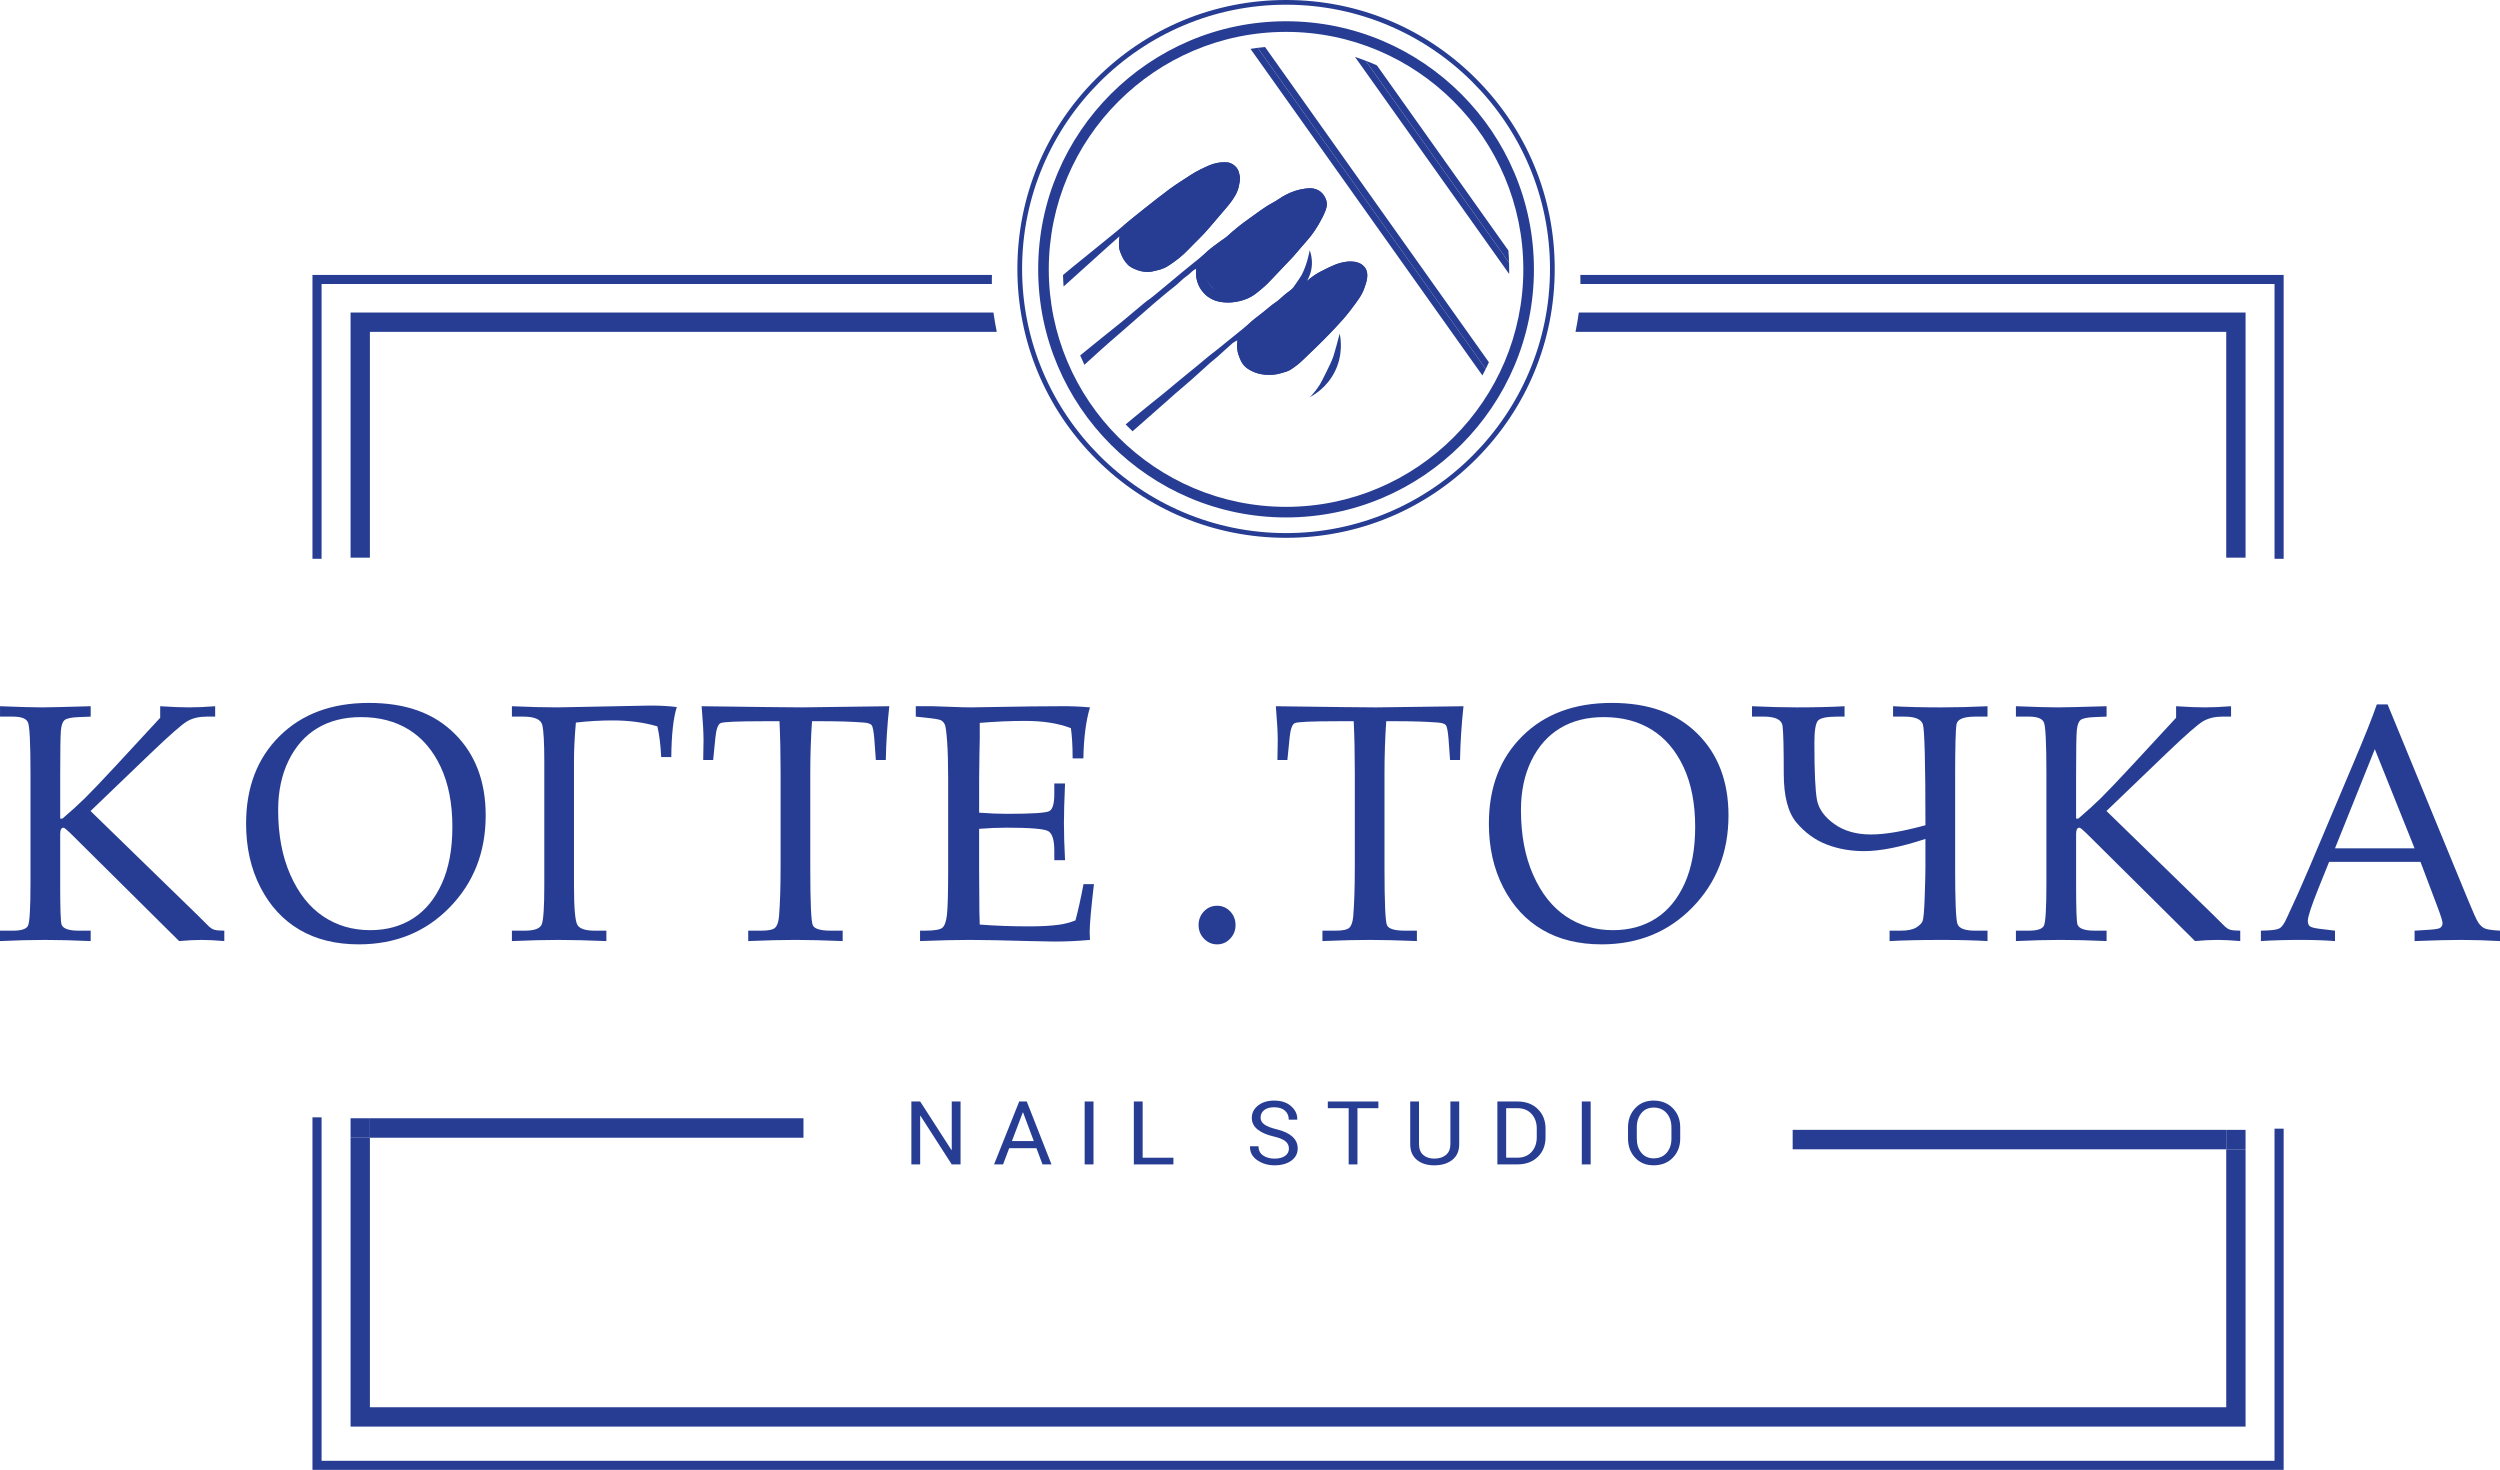 <?xml version="1.0" encoding="UTF-8"?> <svg xmlns="http://www.w3.org/2000/svg" width="199" height="117" viewBox="0 0 199 117" fill="none"><path d="M7.206 64.557L15.781 72.899L16.56 73.674C16.72 73.841 16.881 73.95 17.044 74.003C17.207 74.055 17.478 74.082 17.855 74.082V74.91C17.168 74.849 16.564 74.818 16.044 74.818C15.5 74.818 14.904 74.849 14.259 74.91L5.596 66.318C5.303 66.029 5.123 65.885 5.055 65.885C4.879 65.885 4.791 66.055 4.791 66.397V70.404C4.791 72.357 4.828 73.425 4.904 73.609C5.031 73.924 5.486 74.082 6.27 74.082H7.218V74.91C5.849 74.849 4.636 74.818 3.577 74.818C2.519 74.818 1.276 74.849 0 74.91V74.082H1.018C1.689 74.082 2.091 73.952 2.225 73.694C2.359 73.436 2.427 72.321 2.427 70.351V61.562C2.427 59.154 2.359 57.799 2.225 57.497C2.091 57.194 1.689 57.043 1.018 57.043H0.002V56.215C1.538 56.276 2.651 56.307 3.339 56.307C3.834 56.307 5.128 56.276 7.219 56.215V57.043L6.22 57.083C5.647 57.109 5.285 57.19 5.133 57.326C4.981 57.462 4.886 57.731 4.849 58.134C4.811 58.537 4.792 59.698 4.792 61.615V65.162H4.968C5.655 64.575 6.246 64.038 6.741 63.552C7.236 63.066 8.049 62.215 9.18 60.998L12.751 57.135V56.215C13.673 56.276 14.436 56.307 15.039 56.307C15.642 56.307 16.363 56.276 17.127 56.215V57.043H16.448C15.844 57.043 15.333 57.163 14.914 57.405C14.495 57.646 13.527 58.493 12.009 59.946L7.206 64.557Z" fill="#273D93"></path><path d="M19.589 65.555C19.589 62.674 20.478 60.353 22.256 58.592C24.034 56.831 26.403 55.952 29.364 55.952C32.324 55.952 34.541 56.768 36.188 58.401C37.837 60.035 38.661 62.204 38.661 64.911C38.661 67.827 37.705 70.267 35.793 72.228C33.881 74.19 31.469 75.171 28.558 75.171C26.738 75.171 25.169 74.785 23.853 74.014C22.536 73.244 21.496 72.118 20.733 70.638C19.97 69.158 19.588 67.463 19.588 65.554L19.589 65.555ZM22.141 64.478C22.141 66.457 22.466 68.18 23.117 69.647C23.766 71.114 24.637 72.213 25.728 72.944C26.819 73.675 28.065 74.041 29.466 74.041C30.767 74.041 31.903 73.731 32.876 73.109C33.85 72.487 34.615 71.558 35.173 70.324C35.731 69.089 36.009 67.587 36.009 65.818C36.009 63.961 35.701 62.374 35.084 61.056C34.467 59.738 33.622 58.746 32.548 58.08C31.474 57.415 30.203 57.082 28.735 57.082C27.393 57.082 26.235 57.376 25.262 57.962C24.289 58.549 23.525 59.409 22.972 60.543C22.419 61.678 22.141 62.989 22.141 64.478Z" fill="#273D93"></path><path d="M48.267 74.082V74.91C46.758 74.849 45.48 74.818 44.432 74.818C43.385 74.818 42.173 74.849 40.748 74.91V74.082H41.754C42.525 74.082 42.98 73.918 43.119 73.59C43.257 73.261 43.326 72.227 43.326 70.485V60.587C43.326 59.126 43.273 58.17 43.168 57.719C43.063 57.269 42.559 57.043 41.653 57.043H40.748V56.215C42.089 56.277 43.309 56.307 44.407 56.307L51.749 56.163C52.554 56.163 53.262 56.202 53.874 56.281C53.598 57.14 53.452 58.466 53.435 60.262H52.63C52.588 59.333 52.487 58.519 52.328 57.819C51.247 57.503 50.065 57.346 48.782 57.346C47.802 57.346 46.821 57.403 45.84 57.516C45.74 58.645 45.689 59.669 45.689 60.588V70.486C45.689 72.281 45.781 73.328 45.966 73.63C46.149 73.933 46.619 74.083 47.374 74.083L48.267 74.082Z" fill="#273D93"></path><path d="M64.636 57.41C64.544 58.724 64.498 60.108 64.498 61.562V69.049C64.498 71.834 64.565 73.37 64.7 73.654C64.834 73.938 65.311 74.081 66.134 74.081H67.077V74.909C65.594 74.848 64.336 74.817 63.306 74.817C62.275 74.817 61.017 74.848 59.558 74.909V74.081H60.614C61.167 74.081 61.528 74.004 61.695 73.851C61.863 73.698 61.967 73.398 62.01 72.951C62.093 71.926 62.135 70.604 62.135 68.984V61.483C62.135 60.003 62.106 58.645 62.047 57.41H60.768C58.702 57.41 57.566 57.461 57.356 57.561C57.147 57.662 57.01 58.054 56.943 58.737L56.768 60.498H55.975L56.001 58.934C56.001 58.304 55.95 57.397 55.85 56.215C60.376 56.276 63.037 56.307 63.833 56.307L70.787 56.215C70.627 57.696 70.535 59.123 70.51 60.498H69.718L69.592 58.777C69.541 58.182 69.47 57.829 69.378 57.719C69.286 57.609 69.081 57.542 68.762 57.515C67.84 57.445 66.792 57.41 65.619 57.41H64.636Z" fill="#273D93"></path><path d="M77.938 65.976V69.2L77.95 71.055C77.95 72.213 77.962 73.06 77.987 73.595C79.213 73.691 80.527 73.739 81.928 73.739C82.869 73.739 83.658 73.695 84.296 73.608C84.708 73.555 85.144 73.442 85.605 73.266C85.815 72.496 86.029 71.532 86.248 70.376H87.078C86.852 72.3 86.738 73.582 86.738 74.224L86.763 74.817C85.799 74.904 84.852 74.948 83.922 74.948L81.948 74.909C79.769 74.848 78.168 74.817 77.145 74.817C76.122 74.817 74.861 74.848 73.235 74.909V74.081H73.625C74.355 74.081 74.813 74.007 75.001 73.858C75.19 73.708 75.316 73.358 75.379 72.806C75.441 72.254 75.473 71.037 75.473 69.154V61.943C75.473 60.76 75.446 59.792 75.392 59.04C75.337 58.287 75.278 57.837 75.215 57.693C75.153 57.548 75.062 57.437 74.945 57.358C74.828 57.279 74.468 57.209 73.864 57.148L72.896 57.042V56.215H74.254L75.587 56.261C76.333 56.292 76.898 56.307 77.284 56.307L82.112 56.23L84.4 56.215C85.18 56.206 85.967 56.236 86.764 56.307C86.445 57.346 86.269 58.7 86.236 60.366H85.381C85.381 59.403 85.335 58.601 85.243 57.962C84.254 57.577 83.039 57.384 81.597 57.384C80.449 57.384 79.247 57.437 77.989 57.542C77.998 58.364 77.989 59.185 77.964 60.007L77.939 62.027V64.689C78.768 64.75 79.502 64.781 80.138 64.781C82.133 64.781 83.263 64.709 83.526 64.564C83.791 64.419 83.922 63.971 83.922 63.217V62.363H84.777C84.718 63.685 84.689 64.74 84.689 65.529C84.689 66.361 84.718 67.342 84.777 68.471H83.922V67.709C83.922 66.868 83.765 66.354 83.45 66.165C83.136 65.977 82.028 65.883 80.125 65.883C79.421 65.883 78.692 65.915 77.938 65.976Z" fill="#273D93"></path><path d="M96.885 72.098C97.289 72.098 97.634 72.247 97.92 72.544C98.206 72.842 98.349 73.206 98.349 73.635C98.349 74.064 98.206 74.417 97.92 74.719C97.634 75.021 97.289 75.172 96.885 75.172C96.481 75.172 96.123 75.021 95.836 74.719C95.55 74.417 95.407 74.056 95.407 73.635C95.407 73.215 95.55 72.843 95.836 72.544C96.122 72.247 96.472 72.098 96.885 72.098Z" fill="#273D93"></path><path d="M110.344 57.41C110.252 58.724 110.206 60.108 110.206 61.562V69.049C110.206 71.834 110.272 73.37 110.407 73.654C110.542 73.938 111.019 74.081 111.841 74.081H112.785V74.909C111.301 74.848 110.044 74.817 109.013 74.817C107.982 74.817 106.725 74.848 105.266 74.909V74.081H106.322C106.875 74.081 107.235 74.004 107.403 73.851C107.571 73.698 107.675 73.398 107.717 72.951C107.801 71.926 107.843 70.604 107.843 68.984V61.483C107.843 60.003 107.814 58.645 107.755 57.41H106.476C104.41 57.41 103.273 57.461 103.064 57.562C102.855 57.662 102.717 58.054 102.651 58.737L102.475 60.498H101.683L101.708 58.935C101.708 58.304 101.657 57.397 101.557 56.216C106.084 56.277 108.745 56.308 109.541 56.308L116.494 56.216C116.335 57.696 116.243 59.123 116.218 60.498H115.425L115.3 58.777C115.249 58.182 115.178 57.829 115.086 57.719C114.994 57.609 114.788 57.542 114.47 57.516C113.548 57.445 112.499 57.41 111.326 57.41H110.344Z" fill="#273D93"></path><path d="M118.515 65.555C118.515 62.674 119.404 60.353 121.182 58.592C122.96 56.831 125.33 55.952 128.29 55.952C131.25 55.952 133.467 56.768 135.115 58.401C136.763 60.035 137.588 62.205 137.588 64.911C137.588 67.827 136.631 70.267 134.719 72.228C132.807 74.19 130.395 75.171 127.484 75.171C125.664 75.171 124.096 74.785 122.779 74.014C121.462 73.244 120.422 72.118 119.659 70.638C118.896 69.158 118.514 67.463 118.514 65.554L118.515 65.555ZM121.068 64.478C121.068 66.457 121.392 68.18 122.043 69.647C122.693 71.114 123.563 72.213 124.654 72.944C125.745 73.675 126.991 74.041 128.392 74.041C129.693 74.041 130.829 73.731 131.803 73.109C132.776 72.487 133.541 71.558 134.099 70.324C134.657 69.089 134.936 67.587 134.936 65.818C134.936 63.962 134.627 62.374 134.01 61.056C133.393 59.738 132.548 58.746 131.475 58.081C130.401 57.415 129.129 57.082 127.662 57.082C126.319 57.082 125.162 57.376 124.188 57.962C123.215 58.549 122.452 59.41 121.898 60.543C121.344 61.678 121.068 62.989 121.068 64.478Z" fill="#273D93"></path><path d="M153.266 66.777C151.307 67.426 149.678 67.749 148.38 67.749C147.3 67.749 146.304 67.572 145.391 67.217C144.477 66.862 143.683 66.284 143.004 65.483C142.326 64.681 141.987 63.383 141.987 61.588C141.987 59.547 141.955 58.279 141.892 57.785C141.829 57.29 141.328 57.042 140.39 57.042H139.46V56.215C140.758 56.276 141.949 56.307 143.03 56.307C144.514 56.307 145.78 56.276 146.827 56.215V57.042H146.286C145.431 57.042 144.907 57.148 144.715 57.358C144.521 57.568 144.426 58.159 144.426 59.132C144.426 61.444 144.495 62.959 144.633 63.677C144.771 64.395 145.229 65.032 146.008 65.589C146.786 66.145 147.758 66.423 148.92 66.423C150.083 66.423 151.473 66.178 153.265 65.688C153.265 60.73 153.195 58.05 153.058 57.648C152.92 57.245 152.431 57.043 151.593 57.043H150.688V56.216C151.786 56.277 153.059 56.308 154.51 56.308C155.683 56.308 156.915 56.277 158.207 56.216V57.043H157.239C156.317 57.043 155.818 57.242 155.742 57.641C155.667 58.04 155.629 59.443 155.629 61.852V69.116C155.629 71.7 155.69 73.173 155.811 73.537C155.932 73.9 156.408 74.082 157.238 74.082H158.206V74.91C157.175 74.849 155.964 74.818 154.572 74.818C152.912 74.818 151.525 74.849 150.41 74.91V74.082H151.278C151.831 74.082 152.244 74.001 152.517 73.839C152.788 73.676 152.963 73.504 153.038 73.32C153.113 73.136 153.17 72.484 153.208 71.362C153.245 70.241 153.264 69.47 153.264 69.049V66.777H153.266Z" fill="#273D93"></path><path d="M167.674 64.556L176.248 72.898L177.028 73.674C177.187 73.84 177.348 73.95 177.511 74.002C177.675 74.055 177.946 74.081 178.323 74.081V74.909C177.635 74.848 177.031 74.817 176.512 74.817C175.992 74.817 175.372 74.848 174.726 74.909L166.064 66.317C165.77 66.028 165.59 65.884 165.523 65.884C165.346 65.884 165.258 66.054 165.258 66.396V70.403C165.258 72.356 165.296 73.424 165.372 73.608C165.498 73.923 165.953 74.081 166.737 74.081H167.685V74.909C166.316 74.848 165.103 74.817 164.045 74.817C162.986 74.817 161.744 74.848 160.467 74.909V74.081H161.486C162.156 74.081 162.558 73.951 162.693 73.693C162.827 73.435 162.894 72.32 162.894 70.35V61.562C162.894 59.153 162.827 57.798 162.693 57.496C162.558 57.194 162.156 57.042 161.486 57.042H160.467V56.215C162.003 56.276 163.116 56.307 163.805 56.307C164.3 56.307 165.593 56.276 167.684 56.215V57.042L166.685 57.082C166.112 57.108 165.75 57.189 165.599 57.325C165.447 57.461 165.352 57.73 165.314 58.133C165.277 58.536 165.257 59.697 165.257 61.614V65.161H165.434C166.121 64.574 166.712 64.037 167.207 63.551C167.701 63.065 168.514 62.214 169.646 60.997L173.217 57.134V56.215C174.138 56.276 174.902 56.307 175.505 56.307C176.108 56.307 176.829 56.276 177.592 56.215V57.042H176.913C176.309 57.042 175.798 57.163 175.379 57.404C174.96 57.645 173.992 58.492 172.475 59.945L167.672 64.556H167.674Z" fill="#273D93"></path><path d="M192.671 68.603H185.398L184.545 70.718C183.984 72.119 183.703 72.978 183.703 73.293C183.703 73.494 183.756 73.639 183.861 73.726C183.966 73.814 184.232 73.884 184.659 73.936L185.866 74.081V74.909C185.061 74.848 184.155 74.817 183.15 74.817C181.943 74.817 180.882 74.848 179.969 74.909V74.081L180.346 74.068C180.933 74.05 181.312 73.987 181.484 73.877C181.655 73.767 181.838 73.498 182.03 73.069C182.626 71.808 183.233 70.446 183.853 68.984L187.311 60.8C188.232 58.628 188.862 57.051 189.196 56.07H190.052L196.413 71.533C196.841 72.584 197.126 73.216 197.268 73.431C197.411 73.646 197.574 73.799 197.759 73.891C197.943 73.983 198.358 74.047 199.003 74.082V74.91C197.913 74.849 196.874 74.818 195.885 74.818C194.963 74.818 193.735 74.849 192.201 74.91V74.082L193.445 74.003C193.89 73.968 194.153 73.919 194.238 73.859C194.363 73.762 194.426 73.64 194.426 73.491C194.426 73.333 194.3 72.921 194.049 72.255L192.67 68.603L192.671 68.603ZM185.866 67.525H192.2L189.035 59.633L185.866 67.525Z" fill="#273D93"></path><path d="M76.46 92.687H75.759L73.267 88.813L73.246 88.82V92.687H72.545V87.678H73.246L75.737 91.545L75.759 91.538V87.679H76.46V92.687Z" fill="#273D93"></path><path d="M82.501 91.397H80.332L79.842 92.688H79.127L81.129 87.679H81.73L83.699 92.688H82.984L82.501 91.397ZM80.549 90.829H82.29L81.437 88.549H81.415L80.549 90.829Z" fill="#273D93"></path><path d="M87.043 92.687H86.338V87.678H87.043V92.687Z" fill="#273D93"></path><path d="M90.955 92.154H93.404V92.687H90.254V87.678H90.955V92.154Z" fill="#273D93"></path><path d="M102.598 91.425C102.598 91.197 102.509 91.007 102.332 90.853C102.154 90.699 101.839 90.569 101.387 90.464C100.839 90.338 100.413 90.152 100.105 89.906C99.798 89.66 99.644 89.35 99.644 88.978C99.644 88.588 99.809 88.261 100.141 88C100.471 87.738 100.899 87.606 101.425 87.606C101.992 87.606 102.443 87.757 102.777 88.057C103.113 88.357 103.274 88.706 103.262 89.102L103.255 89.123H102.586C102.586 88.829 102.486 88.592 102.286 88.411C102.085 88.23 101.798 88.138 101.424 88.138C101.075 88.138 100.809 88.215 100.623 88.368C100.437 88.52 100.343 88.719 100.343 88.965C100.343 89.182 100.443 89.364 100.645 89.51C100.847 89.655 101.173 89.783 101.626 89.894C102.171 90.024 102.586 90.217 102.87 90.472C103.154 90.726 103.297 91.041 103.297 91.418C103.297 91.821 103.126 92.146 102.785 92.391C102.444 92.637 101.998 92.759 101.449 92.759C100.932 92.759 100.475 92.623 100.079 92.352C99.682 92.079 99.489 91.717 99.501 91.263L99.508 91.242H100.177C100.177 91.563 100.299 91.807 100.543 91.975C100.787 92.142 101.09 92.227 101.45 92.227C101.81 92.227 102.083 92.155 102.289 92.011C102.495 91.867 102.598 91.671 102.598 91.425Z" fill="#273D93"></path><path d="M109.718 88.212H108.054V92.688H107.354V88.212H105.694V87.679H109.718V88.212Z" fill="#273D93"></path><path d="M116.153 87.679V91.074C116.153 91.621 115.97 92.037 115.603 92.326C115.236 92.615 114.759 92.76 114.169 92.76C113.579 92.76 113.139 92.615 112.784 92.325C112.43 92.034 112.253 91.618 112.253 91.074V87.679H112.953V91.072C112.953 91.45 113.065 91.737 113.287 91.932C113.51 92.128 113.804 92.226 114.168 92.226C114.552 92.226 114.862 92.128 115.098 91.932C115.333 91.736 115.451 91.449 115.451 91.072V87.679H116.153Z" fill="#273D93"></path><path d="M119.19 92.687V87.678H120.778C121.456 87.678 122 87.879 122.41 88.281C122.82 88.684 123.025 89.204 123.025 89.841V90.525C123.025 91.165 122.82 91.685 122.41 92.085C122 92.485 121.456 92.686 120.778 92.686L119.19 92.687ZM119.89 88.211V92.153H120.779C121.258 92.153 121.636 92.001 121.911 91.696C122.187 91.391 122.326 91 122.326 90.523V89.833C122.326 89.361 122.188 88.972 121.911 88.668C121.636 88.363 121.258 88.211 120.779 88.211H119.89Z" fill="#273D93"></path><path d="M126.617 92.687H125.912V87.678H126.617V92.687Z" fill="#273D93"></path><path d="M133.745 90.629C133.745 91.241 133.549 91.75 133.157 92.154C132.765 92.557 132.256 92.759 131.631 92.759C131.005 92.759 130.536 92.557 130.158 92.154C129.78 91.75 129.59 91.242 129.59 90.629V89.739C129.59 89.129 129.779 88.621 130.158 88.215C130.536 87.808 131.027 87.606 131.631 87.606C132.235 87.606 132.765 87.808 133.157 88.213C133.549 88.617 133.745 89.126 133.745 89.739V90.629ZM133.045 89.731C133.045 89.272 132.917 88.897 132.661 88.603C132.405 88.309 132.062 88.163 131.631 88.163C131.223 88.163 130.898 88.309 130.655 88.603C130.412 88.897 130.29 89.273 130.29 89.731V90.629C130.29 91.093 130.411 91.471 130.655 91.765C130.898 92.059 131.223 92.205 131.631 92.205C132.064 92.205 132.408 92.059 132.663 91.767C132.918 91.474 133.046 91.096 133.046 90.63V89.732L133.045 89.731Z" fill="#273D93"></path><path d="M89.225 26.452C89.739 26.005 91.444 24.516 91.782 24.216C92.018 24.008 93.128 23.077 93.458 22.833C93.792 22.586 94.065 22.256 94.405 22.018C94.612 21.873 94.786 21.702 94.971 21.539C95.027 21.49 95.099 21.461 95.221 21.389C95.191 21.623 95.145 22.232 95.487 22.858C95.737 23.317 96.078 23.569 96.188 23.646C96.545 23.895 96.877 23.976 97.086 24.018C97.694 24.14 98.466 24.085 99.176 23.809C99.748 23.587 100.082 23.29 100.646 22.802C100.967 22.525 100.981 22.472 102.463 20.926C102.688 20.691 102.779 20.596 102.934 20.428C103.164 20.18 103.541 19.705 104.035 19.151C104.462 18.673 104.849 18.115 105.246 17.342C105.635 16.583 105.643 16.299 105.603 16.082C105.595 16.037 105.48 15.46 104.97 15.163C104.687 14.999 104.403 14.975 104.196 14.986C104.03 14.995 103.787 15.019 103.5 15.084C102.872 15.224 102.408 15.466 102.057 15.675C101.823 15.814 101.606 15.983 101.366 16.107C100.664 16.474 100.049 16.97 99.406 17.421C98.814 17.834 98.249 18.292 97.715 18.783C97.549 18.935 97.347 19.048 97.166 19.185C96.803 19.46 96.421 19.717 96.083 20.023C95.678 20.39 95.261 20.738 94.83 21.073C94.191 21.569 91.738 23.668 91.469 23.829C91.188 23.998 89.578 25.401 89.139 25.741C88.836 25.974 87.078 27.406 86.491 27.875C86.321 28.012 86.151 28.15 85.983 28.29C86.089 28.542 86.201 28.791 86.317 29.038C86.823 28.579 87.376 28.081 87.611 27.865C88.139 27.38 88.686 26.921 89.225 26.452ZM95.981 21.466C96.065 21.122 96.337 20.904 96.826 20.512C96.967 20.399 96.961 20.404 97.173 20.248C97.413 20.073 97.635 19.872 97.856 19.671C99.016 18.612 100.302 17.72 101.606 16.857C102.2 16.464 102.757 16.011 103.638 15.84C103.929 15.784 104.175 15.77 104.339 15.768C104.523 15.839 104.78 15.977 104.898 16.239C105.019 16.508 104.985 16.889 104.487 17.648C103.97 18.437 103.486 18.812 102.853 19.405C102.075 20.132 101.043 21.266 100.342 21.992C99.943 22.405 99.459 22.721 98.984 23.038C98.793 23.165 98.545 23.264 98.32 23.27C97.891 23.282 97.462 23.331 97.029 23.191C96.857 23.134 96.712 23.056 96.589 22.96C96.218 22.669 96.092 22.278 96.049 22.133C95.984 21.915 95.922 21.71 95.982 21.465L95.981 21.466Z" fill="#273D93"></path><path d="M106.366 27.573C106.237 28.033 106.173 28.263 106.112 28.434C105.99 28.779 105.824 29.114 105.497 29.771C105.274 30.218 105.163 30.441 105.058 30.61C104.777 31.062 104.485 31.392 104.274 31.606C104.64 31.412 105.619 30.828 106.238 29.609C106.936 28.231 106.72 26.94 106.64 26.556C106.578 26.796 106.485 27.148 106.366 27.573Z" fill="#273D93"></path><path d="M100.111 3.807C99.918 3.831 99.728 3.86 99.538 3.89L117.998 29.884C118.09 29.714 118.178 29.542 118.265 29.368L100.111 3.806L100.111 3.807Z" fill="#273D93"></path><path d="M120.123 20.91C120.114 20.584 120.095 20.261 120.068 19.941L109.603 5.205C109.309 5.073 109.009 4.949 108.706 4.833L120.123 20.91Z" fill="#273D93"></path><path d="M92.707 32.083C93.254 31.595 93.796 31.106 94.362 30.639C94.801 30.276 96.142 29.042 96.342 28.871C96.544 28.7 96.752 28.538 96.95 28.362C97.325 28.028 97.69 27.683 98.069 27.353C98.19 27.248 98.341 27.178 98.488 27.085C98.521 27.504 98.435 27.889 98.593 28.262C98.758 28.651 98.915 29.065 99.26 29.308C99.734 29.642 100.293 29.82 100.877 29.833C101.22 29.84 101.581 29.824 101.904 29.722C102.186 29.633 102.499 29.58 102.745 29.414C103.123 29.161 103.383 28.972 103.744 28.619C104.983 27.41 104.611 27.808 105.287 27.122C105.795 26.608 106.049 26.351 106.382 25.987C106.725 25.611 107.08 25.237 107.482 24.707C108.093 23.901 108.398 23.498 108.593 22.953C108.764 22.474 108.999 21.817 108.671 21.329C108.44 20.985 108.044 20.867 107.842 20.839C107.094 20.735 106.404 20.981 105.721 21.314C105.234 21.549 104.86 21.749 104.594 21.932C104.363 22.092 104.175 22.245 104.035 22.366C104.168 22.14 104.395 21.684 104.427 21.066C104.454 20.557 104.337 20.153 104.251 19.919C104.194 20.232 104.019 21.095 103.613 21.885C103.558 21.991 103.267 22.422 102.969 22.845C102.891 22.955 102.785 23.047 102.681 23.135C102.544 23.251 102.394 23.349 102.256 23.464C102.014 23.665 101.794 23.899 101.534 24.071C101.218 24.28 100.936 24.527 100.647 24.767C100.366 25.001 97.216 27.581 96.861 27.849C96.282 28.283 95.732 28.755 95.176 29.219C94.645 29.66 94.096 30.081 93.573 30.529C92.998 31.024 92.404 31.495 91.813 31.97C91.262 32.412 90.711 32.857 90.168 33.31C90.021 33.433 89.817 33.604 89.6 33.784C89.779 33.97 89.962 34.152 90.149 34.33C90.427 34.087 90.708 33.848 90.982 33.603C91.555 33.094 92.134 32.592 92.705 32.082L92.707 32.083ZM99.218 27.015C99.312 26.746 99.468 26.684 100.242 26.046C100.763 25.617 100.658 25.673 101.044 25.361C101.646 24.874 101.949 24.698 102.861 24.064C103.782 23.425 103.62 23.471 104.366 22.995C104.981 22.603 105.59 22.193 106.267 21.914C106.459 21.835 106.76 21.642 107.178 21.64C107.333 21.64 107.742 21.638 107.905 21.867C108.061 22.089 107.952 22.474 107.484 23.256C106.976 24.107 106.419 24.708 105.864 25.4C105.3 26.103 104.654 26.723 103.999 27.325C103.508 27.777 103.031 28.263 102.443 28.609C102.15 28.783 101.514 29.019 101.182 29.02C100.927 29.02 100.671 29.02 100.457 29.02C100.291 28.966 99.82 28.785 99.493 28.297C99.424 28.193 99.019 27.591 99.218 27.015Z" fill="#273D93"></path><path d="M89.128 18.795C89.065 19.094 89.075 19.508 89.074 19.544C89.065 19.813 89.165 20.038 89.266 20.285C89.381 20.567 89.528 20.797 89.726 21.017C89.981 21.3 90.293 21.406 90.507 21.485C90.663 21.543 90.961 21.65 91.361 21.645C91.614 21.642 91.798 21.595 92.032 21.534C92.13 21.509 92.558 21.436 92.957 21.182C93.554 20.804 94.116 20.367 94.606 19.851C95.163 19.265 95.764 18.725 96.284 18.096C96.326 18.046 96.755 17.546 97.611 16.543C97.849 16.264 98.299 15.729 98.505 15.183C98.672 14.741 98.726 14.148 98.698 14.079C98.656 13.969 98.659 13.574 98.357 13.264C98.14 13.039 97.886 12.961 97.762 12.932C97.393 12.899 97.099 12.932 96.904 12.968C96.416 13.055 96.058 13.254 95.541 13.497C95.035 13.735 94.583 14.07 94.109 14.366C93.407 14.804 92.753 15.305 92.102 15.811C91.8 16.046 90.1 17.388 89.568 17.841C88.99 18.333 88.4 18.807 87.811 19.285C87.275 19.719 86.741 20.155 86.204 20.59C85.672 21.021 85.137 21.449 84.616 21.89C84.623 22.198 84.639 22.504 84.662 22.807C86.034 21.575 87.793 19.991 88.097 19.712C88.404 19.429 88.722 19.156 89.128 18.795ZM89.685 18.902C89.725 18.807 89.742 18.815 90.462 18.171C90.622 18.028 90.782 17.89 91.017 17.71C91.094 17.649 91.185 17.586 91.307 17.507C91.597 17.32 91.833 17.052 92.103 16.83C92.445 16.55 92.793 16.278 93.144 16.012C93.582 15.68 94.068 15.418 94.489 15.061C94.632 14.94 94.814 14.862 94.98 14.768C96.255 14.044 96.486 13.897 96.834 13.816C96.995 13.78 97.244 13.736 97.566 13.741C97.666 13.8 97.819 13.915 97.899 14.106C98.017 14.389 97.906 14.685 97.801 14.908C97.389 15.783 96.591 16.549 96.559 16.58C95.723 17.38 95.026 18.317 94.198 19.124C93.749 19.562 93.271 19.98 92.761 20.345C92.46 20.56 92.179 20.67 91.85 20.74C91.593 20.796 91.176 20.885 90.702 20.701C90.592 20.658 90.025 20.429 89.766 19.821C89.698 19.663 89.531 19.271 89.685 18.9V18.902Z" fill="#273D93"></path><path d="M100.111 3.807L118.263 29.369C118.352 29.194 118.437 29.016 118.518 28.838L100.697 3.743C100.5 3.762 100.305 3.782 100.111 3.807Z" fill="#273D93"></path><path d="M120.123 20.91L108.706 4.833C108.427 4.726 108.145 4.627 107.86 4.534L120.127 21.807C120.13 21.685 120.132 21.563 120.132 21.44C120.132 21.263 120.128 21.086 120.123 20.91Z" fill="#273D93"></path><path d="M102.37 41.188C91.49 41.188 82.639 32.329 82.639 21.44C82.639 10.551 91.49 1.692 102.37 1.692C113.249 1.692 122.101 10.551 122.101 21.44C122.101 32.329 113.249 41.188 102.37 41.188ZM102.37 2.538C91.955 2.538 83.483 11.018 83.483 21.441C83.483 31.865 91.955 40.345 102.37 40.345C112.784 40.345 121.257 31.865 121.257 21.441C121.257 11.018 112.784 2.538 102.37 2.538Z" fill="#273D93"></path><path d="M102.37 42.81C96.657 42.81 91.287 40.584 87.247 36.541C83.207 32.497 80.983 27.122 80.983 21.405C80.983 15.687 83.207 10.312 87.247 6.269C91.287 2.225 96.657 0 102.37 0C108.082 0 113.453 2.226 117.492 6.27C121.532 10.313 123.756 15.688 123.756 21.406C123.756 27.123 121.532 32.498 117.492 36.542C113.453 40.585 108.082 42.81 102.37 42.81ZM102.37 0.375C90.784 0.375 81.359 9.809 81.359 21.405C81.359 33.001 90.785 42.434 102.37 42.434C113.954 42.434 123.38 32.999 123.38 21.405C123.38 9.81 113.955 0.375 102.37 0.375Z" fill="#273D93"></path><path d="M90.43 17.563C91.09 16.94 91.615 16.556 92.766 15.736C93.394 15.288 94.144 14.756 95.186 14.12C96.202 13.501 96.703 13.265 97.309 13.356C97.473 13.38 98.159 13.505 98.37 13.993C98.52 14.34 98.384 14.766 97.861 15.565C97.262 16.48 96.591 17.151 95.271 18.455C95.271 18.455 95.034 18.689 93.36 20.198C92.938 20.578 92.56 20.911 91.959 21.09C91.696 21.169 91.233 21.299 90.686 21.132C90.157 20.971 89.841 20.622 89.709 20.452C89.583 20.291 89.276 19.847 89.284 19.304C89.29 18.847 89.518 18.422 90.431 17.561L90.43 17.563Z" fill="#273D93"></path><path d="M97.056 19.741C97.731 19.104 98.266 18.711 99.442 17.873C100.084 17.415 100.851 16.872 101.916 16.223C102.954 15.589 103.467 15.349 104.086 15.441C104.254 15.466 104.955 15.593 105.171 16.092C105.325 16.448 105.185 16.883 104.65 17.699C104.038 18.634 103.352 19.32 102.003 20.653C102.003 20.653 101.76 20.893 100.051 22.433C99.619 22.822 99.234 23.162 98.619 23.346C98.35 23.426 97.877 23.559 97.317 23.389C96.777 23.224 96.454 22.867 96.32 22.694C96.191 22.53 95.878 22.076 95.885 21.522C95.892 21.055 96.124 20.62 97.057 19.741L97.056 19.741Z" fill="#273D93"></path><path d="M104.038 22.367C104.178 22.245 104.364 22.093 104.597 21.933C104.862 21.75 105.236 21.55 105.723 21.314C106.407 20.983 107.097 20.735 107.844 20.84C108.047 20.868 108.443 20.987 108.673 21.33C109.001 21.818 108.766 22.475 108.595 22.954C108.401 23.499 108.096 23.902 107.484 24.708C107.083 25.238 106.728 25.612 106.384 25.988C106.051 26.352 105.797 26.609 105.29 27.123C104.614 27.808 104.985 27.41 103.746 28.62C103.385 28.973 103.126 29.162 102.748 29.415C102.501 29.58 102.189 29.634 101.907 29.723C101.584 29.825 101.223 29.841 100.88 29.834C100.295 29.821 99.736 29.643 99.262 29.309C98.779 28.968 98.654 28.451 98.595 28.263C98.53 28.057 98.338 27.454 98.588 26.837C98.738 26.466 99.009 26.183 99.31 25.869C99.427 25.747 99.519 25.661 99.606 25.583C99.885 25.336 100.143 25.165 100.651 24.769C101.179 24.357 101.22 24.282 101.537 24.073C101.798 23.9 102.017 23.667 102.259 23.466C102.259 23.466 102.413 23.337 102.685 23.137C102.957 22.937 103.393 22.654 104.039 22.368L104.038 22.367ZM107.18 21.641C106.762 21.643 106.461 21.836 106.27 21.915C105.592 22.194 104.983 22.604 104.368 22.996C103.623 23.472 103.784 23.426 102.864 24.065C101.952 24.699 101.649 24.875 101.047 25.362C100.66 25.674 100.765 25.618 100.245 26.047C99.47 26.685 99.314 26.747 99.221 27.016C99.021 27.592 99.426 28.195 99.496 28.299C99.823 28.787 100.295 28.967 100.46 29.022C100.673 29.022 100.929 29.022 101.184 29.022C101.516 29.021 102.152 28.785 102.446 28.611C103.034 28.265 103.51 27.779 104.001 27.327C104.657 26.724 105.302 26.105 105.867 25.402C106.422 24.71 106.979 24.109 107.487 23.258C107.955 22.476 108.064 22.091 107.907 21.869C107.745 21.639 107.336 21.64 107.18 21.641Z" fill="#273D93"></path><path d="M95.221 21.389C95.099 21.461 95.678 20.392 96.083 20.025C96.42 19.72 96.801 19.463 97.166 19.187C97.347 19.05 97.548 18.937 97.714 18.785C98.25 18.294 98.814 17.836 99.405 17.422C100.048 16.972 100.664 16.475 101.365 16.109C101.605 15.985 101.823 15.816 102.056 15.677C102.408 15.467 102.872 15.226 103.499 15.085C103.786 15.021 104.03 14.997 104.195 14.988C104.402 14.976 104.686 15 104.97 15.165C105.48 15.461 105.594 16.039 105.603 16.084C105.642 16.3 105.634 16.584 105.245 17.344C104.849 18.117 104.46 18.676 104.035 19.153C103.54 19.707 103.163 20.181 102.934 20.43C102.778 20.599 102.687 20.693 102.462 20.928C100.98 22.474 100.966 22.526 100.646 22.804C100.081 23.292 99.747 23.589 99.175 23.811C98.466 24.087 97.695 24.142 97.085 24.02C96.875 23.979 96.544 23.896 96.188 23.648C96.078 23.571 95.738 23.319 95.486 22.859C95.145 22.233 95.19 21.625 95.22 21.391L95.221 21.389ZM95.981 21.466C95.921 21.711 95.982 21.916 96.048 22.134C96.091 22.279 96.216 22.67 96.588 22.961C96.71 23.057 96.856 23.135 97.028 23.192C97.462 23.332 97.891 23.283 98.319 23.271C98.544 23.266 98.792 23.166 98.983 23.039C99.458 22.722 99.942 22.405 100.34 21.993C101.043 21.267 102.075 20.133 102.852 19.405C103.485 18.813 103.969 18.437 104.486 17.649C104.984 16.891 105.018 16.509 104.897 16.24C104.779 15.978 104.521 15.84 104.338 15.769C104.174 15.771 103.928 15.785 103.637 15.841C102.756 16.012 102.198 16.465 101.604 16.858C100.3 17.721 99.014 18.614 97.855 19.672C97.634 19.873 97.412 20.074 97.172 20.249C96.96 20.405 96.966 20.4 96.825 20.513C96.335 20.905 96.064 21.123 95.98 21.467L95.981 21.466Z" fill="#273D93"></path><path d="M97.761 12.932C97.885 12.961 98.139 13.039 98.356 13.264C98.658 13.575 98.655 13.969 98.698 14.079C98.724 14.148 98.671 14.742 98.504 15.183C98.298 15.729 97.847 16.264 97.61 16.543C96.754 17.546 96.324 18.046 96.283 18.096C95.763 18.724 95.162 19.265 94.605 19.851C94.115 20.367 93.554 20.804 92.956 21.182C92.557 21.435 92.128 21.508 92.031 21.534C91.797 21.595 91.613 21.642 91.36 21.645C90.96 21.65 90.662 21.543 90.505 21.484C90.293 21.406 89.981 21.3 89.725 21.017C89.528 20.797 89.38 20.567 89.265 20.285C89.164 20.038 89.063 19.813 89.073 19.544C89.074 19.508 88.989 18.333 89.567 17.841C90.099 17.388 91.799 16.046 92.101 15.811C92.752 15.305 93.406 14.804 94.108 14.366C94.582 14.07 95.035 13.735 95.54 13.497C96.057 13.254 96.415 13.055 96.903 12.968C97.099 12.933 97.392 12.899 97.761 12.932ZM96.833 13.818C96.485 13.899 96.254 14.046 94.979 14.77C94.813 14.864 94.632 14.942 94.488 15.063C94.066 15.419 93.58 15.682 93.143 16.014C92.792 16.28 92.444 16.552 92.103 16.832C91.832 17.052 91.596 17.321 91.306 17.509C91.184 17.587 91.094 17.651 91.016 17.711C90.781 17.892 90.621 18.03 90.461 18.173C89.742 18.817 89.724 18.809 89.684 18.904C89.531 19.276 89.697 19.667 89.765 19.826C90.024 20.433 90.591 20.662 90.701 20.705C91.175 20.889 91.592 20.799 91.849 20.744C92.178 20.674 92.459 20.564 92.76 20.349C93.27 19.984 93.747 19.566 94.197 19.128C95.025 18.32 95.722 17.384 96.558 16.583C96.59 16.552 97.388 15.787 97.8 14.912C97.905 14.688 98.016 14.393 97.898 14.109C97.818 13.919 97.665 13.804 97.565 13.744C97.243 13.739 96.993 13.784 96.833 13.82L96.833 13.818Z" fill="#273D93"></path><path d="M100.149 25.619C100.825 24.982 101.36 24.589 102.536 23.751C103.177 23.293 103.944 22.75 105.01 22.101C106.048 21.468 106.561 21.227 107.18 21.319C107.347 21.345 108.049 21.471 108.265 21.971C108.418 22.326 108.279 22.761 107.744 23.577C107.132 24.512 106.445 25.198 105.097 26.531C105.097 26.531 104.854 26.771 103.145 28.311C102.713 28.7 102.328 29.04 101.713 29.224C101.443 29.304 100.971 29.438 100.411 29.267C99.871 29.102 99.547 28.745 99.413 28.572C99.285 28.408 98.972 27.954 98.979 27.4C98.986 26.933 99.218 26.498 100.15 25.62L100.149 25.619Z" fill="#273D93"></path><path d="M181.052 116.278H25.598V88.938H24.872V117H181.779V89.844H181.052V116.278Z" fill="#273D93"></path><path d="M181.779 21.885H125.795C125.798 22.042 125.801 22.2 125.801 22.357C125.801 22.441 125.799 22.524 125.798 22.607H181.053V44.483H181.779V21.885Z" fill="#273D93"></path><path d="M25.598 22.607H78.954C78.954 22.523 78.951 22.441 78.951 22.357C78.951 22.2 78.954 22.043 78.957 21.885H24.872V44.483H25.598V22.607Z" fill="#273D93"></path><path d="M63.956 89.014H29.444V90.563H63.956V89.014Z" fill="#273D93"></path><path d="M177.208 89.936L142.696 89.936V91.485H177.208L177.208 89.936Z" fill="#273D93"></path><path d="M177.208 112.017H29.444L29.444 90.563H27.905V113.557H178.747V91.485L177.208 91.485L177.208 112.017Z" fill="#273D93"></path><path d="M29.444 89.014H27.905L27.905 90.563H29.444V89.014Z" fill="#273D93"></path><path d="M178.746 89.936H177.208L177.208 91.485L178.747 91.485L178.746 89.936Z" fill="#273D93"></path><path d="M177.208 26.415V44.389H178.747V24.875H125.674C125.604 25.389 125.515 25.907 125.411 26.415H177.208Z" fill="#273D93"></path><path d="M27.905 24.875V44.389H29.444V26.415H79.343C79.239 25.907 79.15 25.39 79.079 24.875H27.905Z" fill="#273D93"></path></svg> 